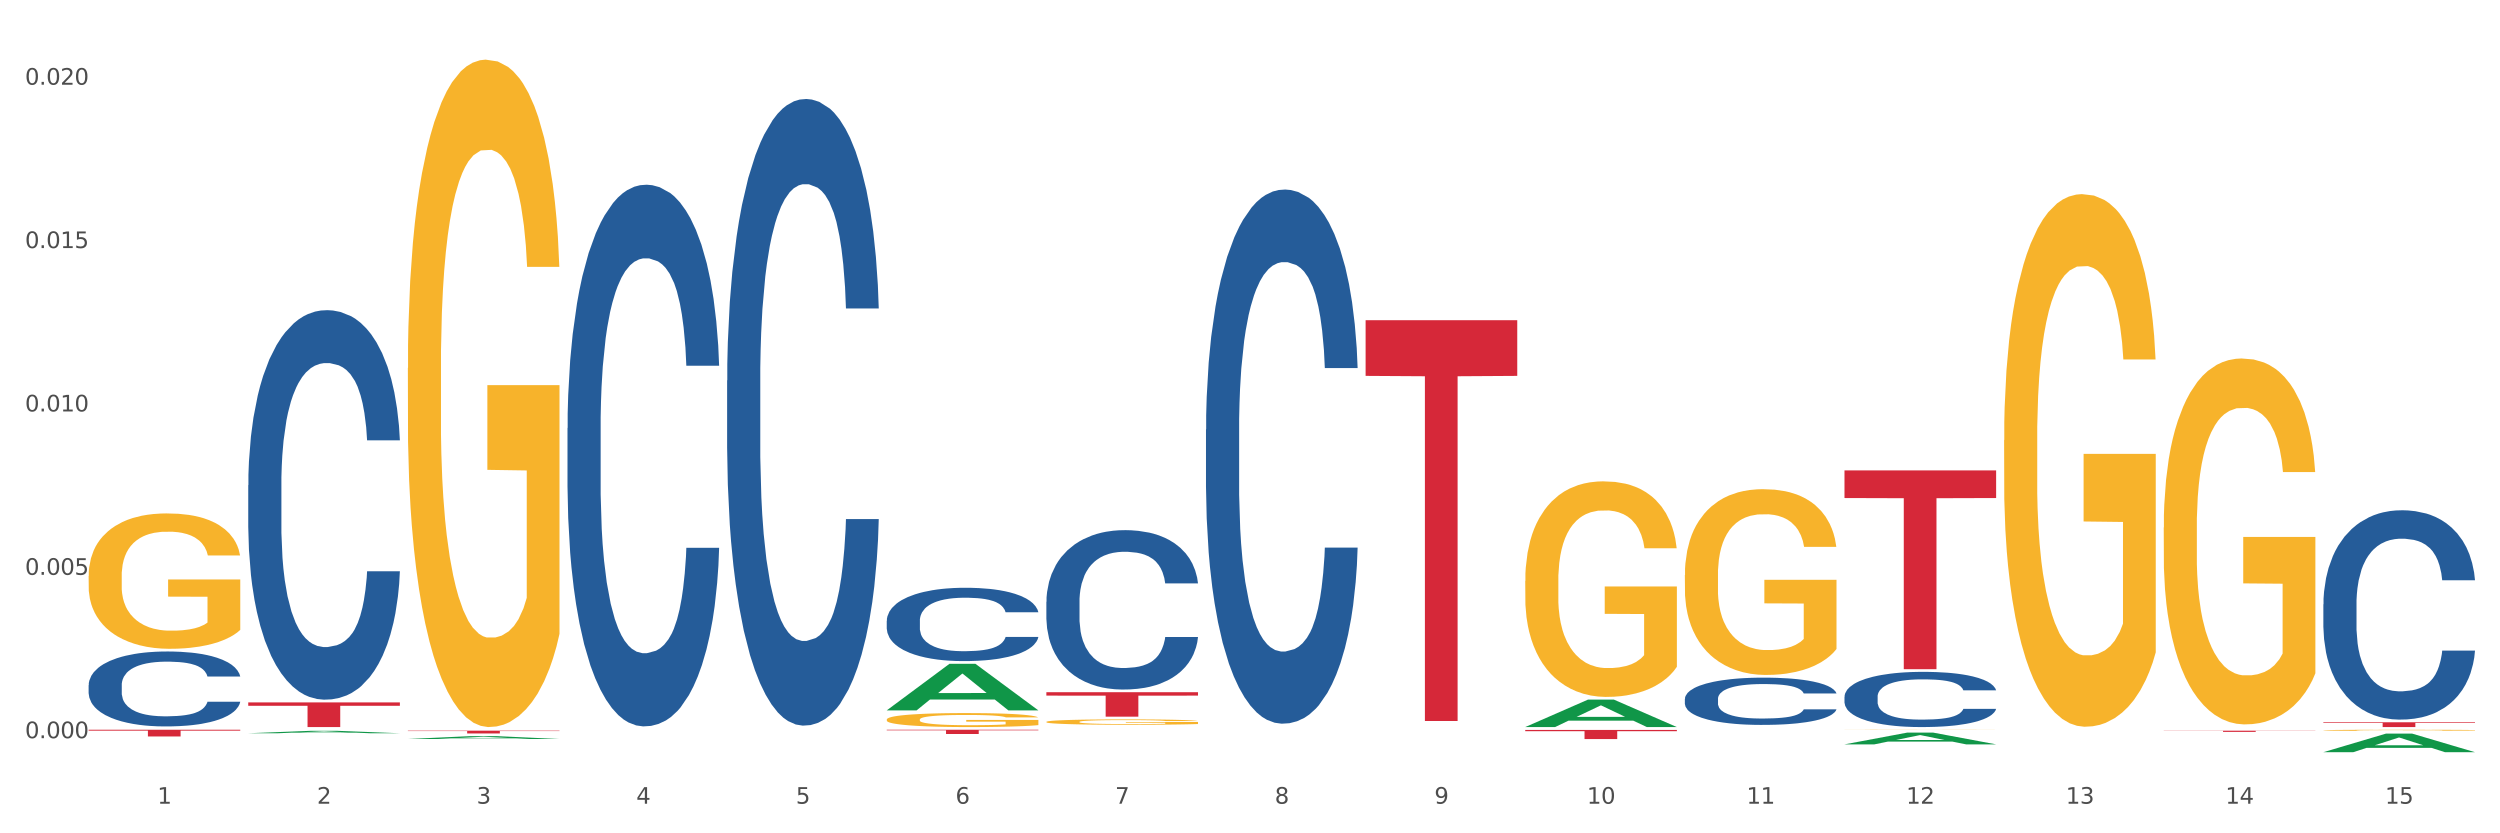 <?xml version="1.0" encoding="utf-8" standalone="no"?>
<!DOCTYPE svg PUBLIC "-//W3C//DTD SVG 1.1//EN"
  "http://www.w3.org/Graphics/SVG/1.1/DTD/svg11.dtd">
<svg xmlns:xlink="http://www.w3.org/1999/xlink" width="1080pt" height="360pt" viewBox="0 0 1080 360" xmlns="http://www.w3.org/2000/svg" version="1.1">
 <rect x="0" y="0" width="1080" height="360" fill="#333333" stroke="none"/>
 <defs>
  <style type="text/css">*{stroke-linejoin: round; stroke-linecap: butt}</style>
 </defs>
 <g id="figure_1">
  <g id="patch_1">
   <path d="M 0 360 
L 1080 360 
L 1080 0 
L 0 0 
z
" style="fill: #ffffff; stroke: #ffffff; stroke-linejoin: miter"/>
  </g>
  <g id="axes_1">
   <g id="matplotlib.axis_1">
    <g id="xtick_1">
     <g id="text_1">
      <!-- 1 -->
      <g style="fill: #4d4d4d" transform="translate(67.984 347.204) scale(0.096 -0.096)">
       <defs>
        <path id="DejaVuSans-31" d="M 794 531 
L 1825 531 
L 1825 4091 
L 703 3866 
L 703 4441 
L 1819 4666 
L 2450 4666 
L 2450 531 
L 3481 531 
L 3481 0 
L 794 0 
L 794 531 
z
" transform="scale(0.016)"/>
       </defs>
       <use xlink:href="#DejaVuSans-31"/>
      </g>
     </g>
    </g>
    <g id="xtick_2">
     <g id="text_2">
      <!-- 2 -->
      <g style="fill: #4d4d4d" transform="translate(136.942 347.204) scale(0.096 -0.096)">
       <defs>
        <path id="DejaVuSans-32" d="M 1228 531 
L 3431 531 
L 3431 0 
L 469 0 
L 469 531 
Q 828 903 1448 1529 
Q 2069 2156 2228 2338 
Q 2531 2678 2651 2914 
Q 2772 3150 2772 3378 
Q 2772 3750 2511 3984 
Q 2250 4219 1831 4219 
Q 1534 4219 1204 4116 
Q 875 4013 500 3803 
L 500 4441 
Q 881 4594 1212 4672 
Q 1544 4750 1819 4750 
Q 2544 4750 2975 4387 
Q 3406 4025 3406 3419 
Q 3406 3131 3298 2873 
Q 3191 2616 2906 2266 
Q 2828 2175 2409 1742 
Q 1991 1309 1228 531 
z
" transform="scale(0.016)"/>
       </defs>
       <use xlink:href="#DejaVuSans-32"/>
      </g>
     </g>
    </g>
    <g id="xtick_3">
     <g id="text_3">
      <!-- 3 -->
      <g style="fill: #4d4d4d" transform="translate(205.899 347.204) scale(0.096 -0.096)">
       <defs>
        <path id="DejaVuSans-33" d="M 2597 2516 
Q 3050 2419 3304 2112 
Q 3559 1806 3559 1356 
Q 3559 666 3084 287 
Q 2609 -91 1734 -91 
Q 1441 -91 1130 -33 
Q 819 25 488 141 
L 488 750 
Q 750 597 1062 519 
Q 1375 441 1716 441 
Q 2309 441 2620 675 
Q 2931 909 2931 1356 
Q 2931 1769 2642 2001 
Q 2353 2234 1838 2234 
L 1294 2234 
L 1294 2753 
L 1863 2753 
Q 2328 2753 2575 2939 
Q 2822 3125 2822 3475 
Q 2822 3834 2567 4026 
Q 2313 4219 1838 4219 
Q 1578 4219 1281 4162 
Q 984 4106 628 3988 
L 628 4550 
Q 988 4650 1302 4700 
Q 1616 4750 1894 4750 
Q 2613 4750 3031 4423 
Q 3450 4097 3450 3541 
Q 3450 3153 3228 2886 
Q 3006 2619 2597 2516 
z
" transform="scale(0.016)"/>
       </defs>
       <use xlink:href="#DejaVuSans-33"/>
      </g>
     </g>
    </g>
    <g id="xtick_4">
     <g id="text_4">
      <!-- 4 -->
      <g style="fill: #4d4d4d" transform="translate(274.857 347.204) scale(0.096 -0.096)">
       <defs>
        <path id="DejaVuSans-34" d="M 2419 4116 
L 825 1625 
L 2419 1625 
L 2419 4116 
z
M 2253 4666 
L 3047 4666 
L 3047 1625 
L 3713 1625 
L 3713 1100 
L 3047 1100 
L 3047 0 
L 2419 0 
L 2419 1100 
L 313 1100 
L 313 1709 
L 2253 4666 
z
" transform="scale(0.016)"/>
       </defs>
       <use xlink:href="#DejaVuSans-34"/>
      </g>
     </g>
    </g>
    <g id="xtick_5">
     <g id="text_5">
      <!-- 5 -->
      <g style="fill: #4d4d4d" transform="translate(343.815 347.204) scale(0.096 -0.096)">
       <defs>
        <path id="DejaVuSans-35" d="M 691 4666 
L 3169 4666 
L 3169 4134 
L 1269 4134 
L 1269 2991 
Q 1406 3038 1543 3061 
Q 1681 3084 1819 3084 
Q 2600 3084 3056 2656 
Q 3513 2228 3513 1497 
Q 3513 744 3044 326 
Q 2575 -91 1722 -91 
Q 1428 -91 1123 -41 
Q 819 9 494 109 
L 494 744 
Q 775 591 1075 516 
Q 1375 441 1709 441 
Q 2250 441 2565 725 
Q 2881 1009 2881 1497 
Q 2881 1984 2565 2268 
Q 2250 2553 1709 2553 
Q 1456 2553 1204 2497 
Q 953 2441 691 2322 
L 691 4666 
z
" transform="scale(0.016)"/>
       </defs>
       <use xlink:href="#DejaVuSans-35"/>
      </g>
     </g>
    </g>
    <g id="xtick_6">
     <g id="text_6">
      <!-- 6 -->
      <g style="fill: #4d4d4d" transform="translate(412.772 347.204) scale(0.096 -0.096)">
       <defs>
        <path id="DejaVuSans-36" d="M 2113 2584 
Q 1688 2584 1439 2293 
Q 1191 2003 1191 1497 
Q 1191 994 1439 701 
Q 1688 409 2113 409 
Q 2538 409 2786 701 
Q 3034 994 3034 1497 
Q 3034 2003 2786 2293 
Q 2538 2584 2113 2584 
z
M 3366 4563 
L 3366 3988 
Q 3128 4100 2886 4159 
Q 2644 4219 2406 4219 
Q 1781 4219 1451 3797 
Q 1122 3375 1075 2522 
Q 1259 2794 1537 2939 
Q 1816 3084 2150 3084 
Q 2853 3084 3261 2657 
Q 3669 2231 3669 1497 
Q 3669 778 3244 343 
Q 2819 -91 2113 -91 
Q 1303 -91 875 529 
Q 447 1150 447 2328 
Q 447 3434 972 4092 
Q 1497 4750 2381 4750 
Q 2619 4750 2861 4703 
Q 3103 4656 3366 4563 
z
" transform="scale(0.016)"/>
       </defs>
       <use xlink:href="#DejaVuSans-36"/>
      </g>
     </g>
    </g>
    <g id="xtick_7">
     <g id="text_7">
      <!-- 7 -->
      <g style="fill: #4d4d4d" transform="translate(481.73 347.204) scale(0.096 -0.096)">
       <defs>
        <path id="DejaVuSans-37" d="M 525 4666 
L 3525 4666 
L 3525 4397 
L 1831 0 
L 1172 0 
L 2766 4134 
L 525 4134 
L 525 4666 
z
" transform="scale(0.016)"/>
       </defs>
       <use xlink:href="#DejaVuSans-37"/>
      </g>
     </g>
    </g>
    <g id="xtick_8">
     <g id="text_8">
      <!-- 8 -->
      <g style="fill: #4d4d4d" transform="translate(550.688 347.204) scale(0.096 -0.096)">
       <defs>
        <path id="DejaVuSans-38" d="M 2034 2216 
Q 1584 2216 1326 1975 
Q 1069 1734 1069 1313 
Q 1069 891 1326 650 
Q 1584 409 2034 409 
Q 2484 409 2743 651 
Q 3003 894 3003 1313 
Q 3003 1734 2745 1975 
Q 2488 2216 2034 2216 
z
M 1403 2484 
Q 997 2584 770 2862 
Q 544 3141 544 3541 
Q 544 4100 942 4425 
Q 1341 4750 2034 4750 
Q 2731 4750 3128 4425 
Q 3525 4100 3525 3541 
Q 3525 3141 3298 2862 
Q 3072 2584 2669 2484 
Q 3125 2378 3379 2068 
Q 3634 1759 3634 1313 
Q 3634 634 3220 271 
Q 2806 -91 2034 -91 
Q 1263 -91 848 271 
Q 434 634 434 1313 
Q 434 1759 690 2068 
Q 947 2378 1403 2484 
z
M 1172 3481 
Q 1172 3119 1398 2916 
Q 1625 2713 2034 2713 
Q 2441 2713 2670 2916 
Q 2900 3119 2900 3481 
Q 2900 3844 2670 4047 
Q 2441 4250 2034 4250 
Q 1625 4250 1398 4047 
Q 1172 3844 1172 3481 
z
" transform="scale(0.016)"/>
       </defs>
       <use xlink:href="#DejaVuSans-38"/>
      </g>
     </g>
    </g>
    <g id="xtick_9">
     <g id="text_9">
      <!-- 9 -->
      <g style="fill: #4d4d4d" transform="translate(619.645 347.204) scale(0.096 -0.096)">
       <defs>
        <path id="DejaVuSans-39" d="M 703 97 
L 703 672 
Q 941 559 1184 500 
Q 1428 441 1663 441 
Q 2288 441 2617 861 
Q 2947 1281 2994 2138 
Q 2813 1869 2534 1725 
Q 2256 1581 1919 1581 
Q 1219 1581 811 2004 
Q 403 2428 403 3163 
Q 403 3881 828 4315 
Q 1253 4750 1959 4750 
Q 2769 4750 3195 4129 
Q 3622 3509 3622 2328 
Q 3622 1225 3098 567 
Q 2575 -91 1691 -91 
Q 1453 -91 1209 -44 
Q 966 3 703 97 
z
M 1959 2075 
Q 2384 2075 2632 2365 
Q 2881 2656 2881 3163 
Q 2881 3666 2632 3958 
Q 2384 4250 1959 4250 
Q 1534 4250 1286 3958 
Q 1038 3666 1038 3163 
Q 1038 2656 1286 2365 
Q 1534 2075 1959 2075 
z
" transform="scale(0.016)"/>
       </defs>
       <use xlink:href="#DejaVuSans-39"/>
      </g>
     </g>
    </g>
    <g id="xtick_10">
     <g id="text_10">
      <!-- 10 -->
      <g style="fill: #4d4d4d" transform="translate(685.549 347.204) scale(0.096 -0.096)">
       <defs>
        <path id="DejaVuSans-30" d="M 2034 4250 
Q 1547 4250 1301 3770 
Q 1056 3291 1056 2328 
Q 1056 1369 1301 889 
Q 1547 409 2034 409 
Q 2525 409 2770 889 
Q 3016 1369 3016 2328 
Q 3016 3291 2770 3770 
Q 2525 4250 2034 4250 
z
M 2034 4750 
Q 2819 4750 3233 4129 
Q 3647 3509 3647 2328 
Q 3647 1150 3233 529 
Q 2819 -91 2034 -91 
Q 1250 -91 836 529 
Q 422 1150 422 2328 
Q 422 3509 836 4129 
Q 1250 4750 2034 4750 
z
" transform="scale(0.016)"/>
       </defs>
       <use xlink:href="#DejaVuSans-31"/>
       <use xlink:href="#DejaVuSans-30" transform="translate(63.623 0)"/>
      </g>
     </g>
    </g>
    <g id="xtick_11">
     <g id="text_11">
      <!-- 11 -->
      <g style="fill: #4d4d4d" transform="translate(754.506 347.204) scale(0.096 -0.096)">
       <use xlink:href="#DejaVuSans-31"/>
       <use xlink:href="#DejaVuSans-31" transform="translate(63.623 0)"/>
      </g>
     </g>
    </g>
    <g id="xtick_12">
     <g id="text_12">
      <!-- 12 -->
      <g style="fill: #4d4d4d" transform="translate(823.464 347.204) scale(0.096 -0.096)">
       <use xlink:href="#DejaVuSans-31"/>
       <use xlink:href="#DejaVuSans-32" transform="translate(63.623 0)"/>
      </g>
     </g>
    </g>
    <g id="xtick_13">
     <g id="text_13">
      <!-- 13 -->
      <g style="fill: #4d4d4d" transform="translate(892.422 347.204) scale(0.096 -0.096)">
       <use xlink:href="#DejaVuSans-31"/>
       <use xlink:href="#DejaVuSans-33" transform="translate(63.623 0)"/>
      </g>
     </g>
    </g>
    <g id="xtick_14">
     <g id="text_14">
      <!-- 14 -->
      <g style="fill: #4d4d4d" transform="translate(961.379 347.204) scale(0.096 -0.096)">
       <use xlink:href="#DejaVuSans-31"/>
       <use xlink:href="#DejaVuSans-34" transform="translate(63.623 0)"/>
      </g>
     </g>
    </g>
    <g id="xtick_15">
     <g id="text_15">
      <!-- 15 -->
      <g style="fill: #4d4d4d" transform="translate(1030.337 347.204) scale(0.096 -0.096)">
       <use xlink:href="#DejaVuSans-31"/>
       <use xlink:href="#DejaVuSans-35" transform="translate(63.623 0)"/>
      </g>
     </g>
    </g>
    <g id="xtick_16"/>
    <g id="xtick_17"/>
    <g id="xtick_18"/>
    <g id="xtick_19"/>
    <g id="xtick_20"/>
    <g id="xtick_21"/>
    <g id="xtick_22"/>
    <g id="xtick_23"/>
    <g id="xtick_24"/>
    <g id="xtick_25"/>
    <g id="xtick_26"/>
    <g id="xtick_27"/>
    <g id="xtick_28"/>
    <g id="xtick_29"/>
   </g>
   <g id="matplotlib.axis_2">
    <g id="ytick_1">
     <g id="text_16">
      <!-- 0.000 -->
      <g style="fill: #4d4d4d" transform="translate(10.8 318.899) scale(0.096 -0.096)">
       <defs>
        <path id="DejaVuSans-2e" d="M 684 794 
L 1344 794 
L 1344 0 
L 684 0 
L 684 794 
z
" transform="scale(0.016)"/>
       </defs>
       <use xlink:href="#DejaVuSans-30"/>
       <use xlink:href="#DejaVuSans-2e" transform="translate(63.623 0)"/>
       <use xlink:href="#DejaVuSans-30" transform="translate(95.41 0)"/>
       <use xlink:href="#DejaVuSans-30" transform="translate(159.033 0)"/>
       <use xlink:href="#DejaVuSans-30" transform="translate(222.656 0)"/>
      </g>
     </g>
    </g>
    <g id="ytick_2">
     <g id="text_17">
      <!-- 0.005 -->
      <g style="fill: #4d4d4d" transform="translate(10.8 248.322) scale(0.096 -0.096)">
       <use xlink:href="#DejaVuSans-30"/>
       <use xlink:href="#DejaVuSans-2e" transform="translate(63.623 0)"/>
       <use xlink:href="#DejaVuSans-30" transform="translate(95.41 0)"/>
       <use xlink:href="#DejaVuSans-30" transform="translate(159.033 0)"/>
       <use xlink:href="#DejaVuSans-35" transform="translate(222.656 0)"/>
      </g>
     </g>
    </g>
    <g id="ytick_3">
     <g id="text_18">
      <!-- 0.010 -->
      <g style="fill: #4d4d4d" transform="translate(10.8 177.745) scale(0.096 -0.096)">
       <use xlink:href="#DejaVuSans-30"/>
       <use xlink:href="#DejaVuSans-2e" transform="translate(63.623 0)"/>
       <use xlink:href="#DejaVuSans-30" transform="translate(95.41 0)"/>
       <use xlink:href="#DejaVuSans-31" transform="translate(159.033 0)"/>
       <use xlink:href="#DejaVuSans-30" transform="translate(222.656 0)"/>
      </g>
     </g>
    </g>
    <g id="ytick_4">
     <g id="text_19">
      <!-- 0.015 -->
      <g style="fill: #4d4d4d" transform="translate(10.8 107.168) scale(0.096 -0.096)">
       <use xlink:href="#DejaVuSans-30"/>
       <use xlink:href="#DejaVuSans-2e" transform="translate(63.623 0)"/>
       <use xlink:href="#DejaVuSans-30" transform="translate(95.41 0)"/>
       <use xlink:href="#DejaVuSans-31" transform="translate(159.033 0)"/>
       <use xlink:href="#DejaVuSans-35" transform="translate(222.656 0)"/>
      </g>
     </g>
    </g>
    <g id="ytick_5">
     <g id="text_20">
      <!-- 0.020 -->
      <g style="fill: #4d4d4d" transform="translate(10.8 36.591) scale(0.096 -0.096)">
       <use xlink:href="#DejaVuSans-30"/>
       <use xlink:href="#DejaVuSans-2e" transform="translate(63.623 0)"/>
       <use xlink:href="#DejaVuSans-30" transform="translate(95.41 0)"/>
       <use xlink:href="#DejaVuSans-32" transform="translate(159.033 0)"/>
       <use xlink:href="#DejaVuSans-30" transform="translate(222.656 0)"/>
      </g>
     </g>
    </g>
    <g id="ytick_6"/>
    <g id="ytick_7"/>
    <g id="ytick_8"/>
    <g id="ytick_9"/>
   </g>
   <g id="PolyCollection_1">
    <path d="M 107.241 316.761 
L 107.308 316.76 
L 134.323 315.706 
L 145.533 315.705 
L 172.75 316.763 
L 159.784 316.763 
L 153.908 316.516 
L 126.016 316.516 
L 125.813 316.52 
L 120.14 316.763 
L 107.241 316.763 
L 107.241 316.761 
L 129.527 316.37 
L 150.396 316.369 
L 140.063 315.931 
L 139.928 315.929 
L 139.793 315.932 
L 129.46 316.369 
L 129.527 316.37 
L 107.241 316.761 
z
" clip-path="url(#pcbf328f877)" style="fill: #109648"/>
    <path d="M 452.029 311.849 
L 452.106 311.847 
L 452.106 311.771 
L 452.261 311.705 
L 453.034 311.545 
L 454.195 311.413 
L 455.045 311.342 
L 455.896 311.285 
L 456.902 311.227 
L 458.139 311.168 
L 460.382 311.08 
L 461.774 311.036 
L 463.476 310.989 
L 466.569 310.921 
L 468.812 310.882 
L 471.133 310.85 
L 474.923 310.812 
L 477.398 310.795 
L 480.027 310.782 
L 483.198 310.774 
L 485.596 310.772 
L 490.855 310.778 
L 495.341 310.797 
L 497.507 310.812 
L 500.291 310.838 
L 501.761 310.855 
L 504.158 310.889 
L 506.633 310.933 
L 508.335 310.972 
L 510.887 311.044 
L 512.821 311.117 
L 514.6 311.206 
L 515.528 311.268 
L 516.224 311.325 
L 516.843 311.391 
L 517.461 311.496 
L 503.54 311.496 
L 502.998 311.421 
L 502.147 311.351 
L 500.91 311.283 
L 499.827 311.24 
L 497.971 311.187 
L 496.269 311.153 
L 494.49 311.127 
L 492.325 311.106 
L 490.623 311.095 
L 488.226 311.087 
L 483.508 311.089 
L 480.337 311.106 
L 478.171 311.127 
L 476.779 311.147 
L 475.541 311.168 
L 474.149 311.198 
L 472.525 311.242 
L 471.365 311.283 
L 470.205 311.334 
L 469.277 311.385 
L 468.426 311.445 
L 467.73 311.509 
L 467.188 311.575 
L 466.724 311.656 
L 466.337 311.79 
L 466.337 312.082 
L 466.492 312.148 
L 466.879 312.235 
L 467.343 312.301 
L 468.116 312.38 
L 468.812 312.433 
L 470.127 312.51 
L 471.597 312.574 
L 472.757 312.614 
L 473.917 312.648 
L 475.928 312.695 
L 478.171 312.734 
L 480.105 312.757 
L 482.734 312.778 
L 484.513 312.787 
L 486.06 312.791 
L 489.85 312.791 
L 492.557 312.785 
L 495.573 312.77 
L 497.894 312.751 
L 499.827 312.727 
L 501.993 312.689 
L 503.385 312.653 
L 503.385 312.207 
L 486.369 312.205 
L 486.369 311.909 
L 517.539 311.909 
L 517.539 312.778 
L 516.224 312.823 
L 514.754 312.864 
L 513.208 312.9 
L 510.887 312.944 
L 508.103 312.987 
L 505.628 313.017 
L 502.998 313.042 
L 499.904 313.066 
L 495.883 313.087 
L 493.408 313.096 
L 490.314 313.102 
L 486.679 313.104 
L 483.508 313.1 
L 480.414 313.089 
L 477.166 313.07 
L 473.994 313.042 
L 471.597 313.015 
L 469.199 312.981 
L 466.647 312.936 
L 464.636 312.893 
L 463.089 312.855 
L 461.387 312.806 
L 459.531 312.742 
L 458.139 312.685 
L 456.902 312.625 
L 455.587 312.548 
L 454.659 312.482 
L 453.731 312.399 
L 453.189 312.337 
L 452.57 312.241 
L 452.106 312.107 
L 452.029 311.849 
z
" clip-path="url(#pcbf328f877)" style="fill: #f7b32b"/>
    <path d="M 658.902 250.974 
L 658.979 250.889 
L 658.979 247.827 
L 659.134 245.191 
L 659.907 238.812 
L 661.068 233.538 
L 661.918 230.732 
L 662.769 228.435 
L 663.775 226.139 
L 665.012 223.757 
L 667.255 220.27 
L 668.647 218.484 
L 670.349 216.613 
L 673.442 213.891 
L 675.685 212.36 
L 678.006 211.084 
L 681.796 209.553 
L 684.271 208.873 
L 686.9 208.362 
L 690.071 208.022 
L 692.469 207.937 
L 697.728 208.192 
L 702.214 208.958 
L 704.38 209.553 
L 707.164 210.574 
L 708.634 211.254 
L 711.031 212.615 
L 713.506 214.401 
L 715.208 215.932 
L 717.76 218.824 
L 719.694 221.716 
L 721.473 225.288 
L 722.401 227.755 
L 723.097 230.051 
L 723.716 232.688 
L 724.334 236.855 
L 710.413 236.855 
L 709.871 233.879 
L 709.02 231.072 
L 707.783 228.35 
L 706.7 226.649 
L 704.844 224.523 
L 703.142 223.162 
L 701.363 222.141 
L 699.198 221.291 
L 697.496 220.865 
L 695.099 220.525 
L 690.381 220.61 
L 687.21 221.291 
L 685.044 222.141 
L 683.652 222.907 
L 682.414 223.757 
L 681.022 224.948 
L 679.398 226.734 
L 678.238 228.35 
L 677.078 230.391 
L 676.149 232.433 
L 675.299 234.814 
L 674.603 237.366 
L 674.061 240.002 
L 673.597 243.234 
L 673.21 248.593 
L 673.21 260.245 
L 673.365 262.882 
L 673.752 266.369 
L 674.216 269.006 
L 674.989 272.153 
L 675.685 274.279 
L 677 277.341 
L 678.47 279.893 
L 679.63 281.509 
L 680.79 282.87 
L 682.801 284.741 
L 685.044 286.272 
L 686.978 287.207 
L 689.607 288.058 
L 691.386 288.398 
L 692.933 288.568 
L 696.723 288.568 
L 699.43 288.313 
L 702.446 287.718 
L 704.767 286.952 
L 706.7 286.017 
L 708.866 284.486 
L 710.258 283.04 
L 710.258 265.263 
L 693.242 265.178 
L 693.242 253.356 
L 724.412 253.356 
L 724.412 288.058 
L 723.097 289.844 
L 721.627 291.46 
L 720.08 292.906 
L 717.76 294.692 
L 714.976 296.393 
L 712.501 297.584 
L 709.871 298.605 
L 706.777 299.54 
L 702.756 300.391 
L 700.281 300.731 
L 697.187 300.986 
L 693.552 301.071 
L 690.381 300.901 
L 687.287 300.476 
L 684.039 299.71 
L 680.867 298.605 
L 678.47 297.499 
L 676.072 296.138 
L 673.52 294.352 
L 671.509 292.651 
L 669.962 291.12 
L 668.26 289.164 
L 666.404 286.612 
L 665.012 284.316 
L 663.775 281.934 
L 662.46 278.872 
L 661.532 276.235 
L 660.603 272.918 
L 660.062 270.452 
L 659.443 266.624 
L 658.979 261.266 
L 658.902 250.974 
z
" clip-path="url(#pcbf328f877)" style="fill: #f7b32b"/>
    <path d="M 727.86 248.41 
L 727.937 248.337 
L 727.937 245.698 
L 728.092 243.426 
L 728.865 237.929 
L 730.025 233.384 
L 730.876 230.966 
L 731.727 228.987 
L 732.732 227.008 
L 733.97 224.955 
L 736.213 221.95 
L 737.605 220.411 
L 739.306 218.799 
L 742.4 216.453 
L 744.643 215.134 
L 746.963 214.035 
L 750.753 212.715 
L 753.228 212.129 
L 755.858 211.689 
L 759.029 211.396 
L 761.427 211.323 
L 766.686 211.542 
L 771.172 212.202 
L 773.337 212.715 
L 776.122 213.595 
L 777.591 214.181 
L 779.989 215.354 
L 782.464 216.893 
L 784.166 218.212 
L 786.718 220.704 
L 788.651 223.196 
L 790.43 226.275 
L 791.358 228.4 
L 792.055 230.379 
L 792.673 232.651 
L 793.292 236.243 
L 779.37 236.243 
L 778.829 233.678 
L 777.978 231.259 
L 776.741 228.913 
L 775.658 227.447 
L 773.802 225.615 
L 772.1 224.442 
L 770.321 223.563 
L 768.155 222.83 
L 766.454 222.463 
L 764.056 222.17 
L 759.338 222.244 
L 756.167 222.83 
L 754.002 223.563 
L 752.609 224.223 
L 751.372 224.955 
L 749.98 225.982 
L 748.356 227.521 
L 747.195 228.913 
L 746.035 230.672 
L 745.107 232.432 
L 744.256 234.484 
L 743.56 236.683 
L 743.019 238.955 
L 742.555 241.74 
L 742.168 246.358 
L 742.168 256.399 
L 742.323 258.671 
L 742.71 261.676 
L 743.174 263.948 
L 743.947 266.66 
L 744.643 268.493 
L 745.958 271.131 
L 747.427 273.33 
L 748.588 274.723 
L 749.748 275.895 
L 751.759 277.508 
L 754.002 278.827 
L 755.935 279.634 
L 758.565 280.366 
L 760.344 280.66 
L 761.891 280.806 
L 765.68 280.806 
L 768.387 280.586 
L 771.404 280.073 
L 773.724 279.414 
L 775.658 278.607 
L 777.823 277.288 
L 779.216 276.042 
L 779.216 260.723 
L 762.2 260.65 
L 762.2 250.462 
L 793.369 250.462 
L 793.369 280.366 
L 792.055 281.906 
L 790.585 283.298 
L 789.038 284.544 
L 786.718 286.083 
L 783.933 287.549 
L 781.458 288.576 
L 778.829 289.455 
L 775.735 290.261 
L 771.713 290.994 
L 769.238 291.287 
L 766.145 291.507 
L 762.509 291.581 
L 759.338 291.434 
L 756.245 291.068 
L 752.996 290.408 
L 749.825 289.455 
L 747.427 288.502 
L 745.03 287.329 
L 742.477 285.79 
L 740.467 284.324 
L 738.92 283.005 
L 737.218 281.319 
L 735.362 279.12 
L 733.97 277.141 
L 732.732 275.089 
L 731.417 272.451 
L 730.489 270.178 
L 729.561 267.32 
L 729.02 265.194 
L 728.401 261.896 
L 727.937 257.279 
L 727.86 248.41 
z
" clip-path="url(#pcbf328f877)" style="fill: #f7b32b"/>
    <path d="M 796.817 315.287 
L 796.895 315.287 
L 796.895 315.284 
L 797.049 315.282 
L 797.823 315.277 
L 798.983 315.273 
L 799.834 315.27 
L 800.684 315.269 
L 801.69 315.267 
L 802.927 315.265 
L 805.17 315.262 
L 806.563 315.261 
L 808.264 315.259 
L 811.358 315.257 
L 813.601 315.256 
L 815.921 315.255 
L 819.711 315.254 
L 822.186 315.253 
L 824.816 315.253 
L 827.987 315.252 
L 830.384 315.252 
L 835.644 315.252 
L 840.129 315.253 
L 842.295 315.254 
L 845.079 315.254 
L 846.549 315.255 
L 848.947 315.256 
L 851.422 315.257 
L 853.123 315.259 
L 855.676 315.261 
L 857.609 315.263 
L 859.388 315.266 
L 860.316 315.268 
L 861.012 315.27 
L 861.631 315.272 
L 862.25 315.275 
L 848.328 315.275 
L 847.786 315.273 
L 846.936 315.271 
L 845.698 315.269 
L 844.615 315.267 
L 842.759 315.266 
L 841.058 315.264 
L 839.279 315.264 
L 837.113 315.263 
L 835.412 315.263 
L 833.014 315.262 
L 828.296 315.262 
L 825.125 315.263 
L 822.959 315.264 
L 821.567 315.264 
L 820.33 315.265 
L 818.937 315.266 
L 817.313 315.267 
L 816.153 315.269 
L 814.993 315.27 
L 814.065 315.272 
L 813.214 315.274 
L 812.518 315.276 
L 811.977 315.278 
L 811.512 315.281 
L 811.126 315.285 
L 811.126 315.294 
L 811.28 315.296 
L 811.667 315.299 
L 812.131 315.301 
L 812.905 315.304 
L 813.601 315.305 
L 814.916 315.308 
L 816.385 315.31 
L 817.545 315.311 
L 818.705 315.312 
L 820.716 315.314 
L 822.959 315.315 
L 824.893 315.316 
L 827.523 315.316 
L 829.301 315.317 
L 830.848 315.317 
L 834.638 315.317 
L 837.345 315.317 
L 840.362 315.316 
L 842.682 315.316 
L 844.615 315.315 
L 846.781 315.314 
L 848.173 315.312 
L 848.173 315.298 
L 831.158 315.298 
L 831.158 315.289 
L 862.327 315.289 
L 862.327 315.316 
L 861.012 315.318 
L 859.543 315.319 
L 857.996 315.32 
L 855.676 315.322 
L 852.891 315.323 
L 850.416 315.324 
L 847.786 315.325 
L 844.693 315.326 
L 840.671 315.326 
L 838.196 315.327 
L 835.102 315.327 
L 831.467 315.327 
L 828.296 315.327 
L 825.202 315.326 
L 821.954 315.326 
L 818.783 315.325 
L 816.385 315.324 
L 813.987 315.323 
L 811.435 315.321 
L 809.424 315.32 
L 807.877 315.319 
L 806.176 315.317 
L 804.32 315.315 
L 802.927 315.313 
L 801.69 315.312 
L 800.375 315.309 
L 799.447 315.307 
L 798.519 315.304 
L 797.977 315.302 
L 797.359 315.299 
L 796.895 315.295 
L 796.817 315.287 
z
" clip-path="url(#pcbf328f877)" style="fill: #f7b32b"/>
    <path d="M 865.775 190.184 
L 865.852 189.974 
L 865.852 182.409 
L 866.007 175.894 
L 866.78 160.134 
L 867.941 147.105 
L 868.791 140.17 
L 869.642 134.496 
L 870.648 128.822 
L 871.885 122.938 
L 874.128 114.323 
L 875.52 109.91 
L 877.222 105.287 
L 880.315 98.562 
L 882.558 94.779 
L 884.879 91.627 
L 888.669 87.845 
L 891.144 86.164 
L 893.773 84.903 
L 896.944 84.062 
L 899.342 83.852 
L 904.601 84.482 
L 909.087 86.374 
L 911.253 87.845 
L 914.037 90.366 
L 915.507 92.048 
L 917.904 95.41 
L 920.379 99.823 
L 922.081 103.605 
L 924.633 110.75 
L 926.567 117.895 
L 928.346 126.721 
L 929.274 132.815 
L 929.97 138.489 
L 930.589 145.003 
L 931.207 155.3 
L 917.286 155.3 
L 916.744 147.945 
L 915.893 141.011 
L 914.656 134.286 
L 913.573 130.083 
L 911.717 124.83 
L 910.015 121.467 
L 908.236 118.946 
L 906.071 116.844 
L 904.369 115.794 
L 901.972 114.953 
L 897.254 115.163 
L 894.083 116.844 
L 891.917 118.946 
L 890.525 120.837 
L 889.287 122.938 
L 887.895 125.88 
L 886.271 130.293 
L 885.111 134.286 
L 883.951 139.33 
L 883.022 144.373 
L 882.172 150.257 
L 881.476 156.561 
L 880.934 163.076 
L 880.47 171.061 
L 880.083 184.3 
L 880.083 213.089 
L 880.238 219.604 
L 880.625 228.22 
L 881.089 234.734 
L 881.862 242.509 
L 882.558 247.763 
L 883.873 255.328 
L 885.343 261.632 
L 886.503 265.625 
L 887.663 268.987 
L 889.674 273.61 
L 891.917 277.393 
L 893.851 279.704 
L 896.48 281.806 
L 898.259 282.646 
L 899.806 283.067 
L 903.596 283.067 
L 906.303 282.436 
L 909.319 280.965 
L 911.639 279.074 
L 913.573 276.762 
L 915.739 272.98 
L 917.131 269.407 
L 917.131 225.488 
L 900.115 225.278 
L 900.115 196.068 
L 931.285 196.068 
L 931.285 281.806 
L 929.97 286.219 
L 928.5 290.212 
L 926.953 293.784 
L 924.633 298.197 
L 921.849 302.4 
L 919.374 305.342 
L 916.744 307.864 
L 913.65 310.175 
L 909.629 312.276 
L 907.154 313.117 
L 904.06 313.747 
L 900.425 313.958 
L 897.254 313.537 
L 894.16 312.487 
L 890.911 310.595 
L 887.74 307.864 
L 885.343 305.132 
L 882.945 301.769 
L 880.393 297.356 
L 878.382 293.154 
L 876.835 289.371 
L 875.133 284.538 
L 873.277 278.233 
L 871.885 272.56 
L 870.648 266.676 
L 869.333 259.111 
L 868.405 252.596 
L 867.476 244.401 
L 866.935 238.306 
L 866.316 228.85 
L 865.852 215.611 
L 865.775 190.184 
z
" clip-path="url(#pcbf328f877)" style="fill: #f7b32b"/>
    <path d="M 934.733 227.912 
L 934.81 227.767 
L 934.81 222.57 
L 934.965 218.094 
L 935.738 207.266 
L 936.898 198.315 
L 937.749 193.551 
L 938.6 189.652 
L 939.605 185.754 
L 940.843 181.712 
L 943.086 175.792 
L 944.478 172.761 
L 946.179 169.584 
L 949.273 164.964 
L 951.516 162.366 
L 953.836 160.2 
L 957.626 157.601 
L 960.101 156.446 
L 962.731 155.58 
L 965.902 155.002 
L 968.3 154.858 
L 973.559 155.291 
L 978.045 156.591 
L 980.21 157.601 
L 982.995 159.334 
L 984.464 160.489 
L 986.862 162.799 
L 989.337 165.831 
L 991.038 168.429 
L 993.591 173.338 
L 995.524 178.247 
L 997.303 184.311 
L 998.231 188.497 
L 998.928 192.396 
L 999.546 196.871 
L 1000.165 203.946 
L 986.243 203.946 
L 985.702 198.892 
L 984.851 194.128 
L 983.614 189.508 
L 982.531 186.621 
L 980.674 183.011 
L 978.973 180.701 
L 977.194 178.969 
L 975.028 177.525 
L 973.327 176.803 
L 970.929 176.226 
L 966.211 176.37 
L 963.04 177.525 
L 960.875 178.969 
L 959.482 180.268 
L 958.245 181.712 
L 956.853 183.733 
L 955.229 186.765 
L 954.068 189.508 
L 952.908 192.973 
L 951.98 196.438 
L 951.129 200.481 
L 950.433 204.812 
L 949.892 209.287 
L 949.428 214.774 
L 949.041 223.869 
L 949.041 243.649 
L 949.196 248.124 
L 949.582 254.044 
L 950.047 258.519 
L 950.82 263.861 
L 951.516 267.471 
L 952.831 272.668 
L 954.3 276.999 
L 955.461 279.742 
L 956.621 282.052 
L 958.632 285.229 
L 960.875 287.827 
L 962.808 289.416 
L 965.438 290.859 
L 967.217 291.437 
L 968.764 291.726 
L 972.553 291.726 
L 975.26 291.292 
L 978.277 290.282 
L 980.597 288.982 
L 982.531 287.394 
L 984.696 284.796 
L 986.089 282.341 
L 986.089 252.167 
L 969.073 252.022 
L 969.073 231.954 
L 1000.242 231.954 
L 1000.242 290.859 
L 998.928 293.891 
L 997.458 296.634 
L 995.911 299.089 
L 993.591 302.121 
L 990.806 305.008 
L 988.331 307.029 
L 985.702 308.762 
L 982.608 310.35 
L 978.586 311.794 
L 976.111 312.371 
L 973.017 312.804 
L 969.382 312.949 
L 966.211 312.66 
L 963.118 311.938 
L 959.869 310.639 
L 956.698 308.762 
L 954.3 306.885 
L 951.903 304.575 
L 949.35 301.543 
L 947.34 298.656 
L 945.793 296.057 
L 944.091 292.736 
L 942.235 288.405 
L 940.843 284.507 
L 939.605 280.464 
L 938.29 275.267 
L 937.362 270.791 
L 936.434 265.161 
L 935.893 260.974 
L 935.274 254.477 
L 934.81 245.381 
L 934.733 227.912 
z
" clip-path="url(#pcbf328f877)" style="fill: #f7b32b"/>
    <path d="M 1003.69 315.479 
L 1003.768 315.479 
L 1003.768 315.463 
L 1003.922 315.449 
L 1004.696 315.415 
L 1005.856 315.387 
L 1006.707 315.373 
L 1007.557 315.36 
L 1008.563 315.348 
L 1009.8 315.336 
L 1012.043 315.317 
L 1013.435 315.308 
L 1015.137 315.298 
L 1018.231 315.284 
L 1020.474 315.276 
L 1022.794 315.269 
L 1026.584 315.261 
L 1029.059 315.257 
L 1031.688 315.254 
L 1034.86 315.253 
L 1037.257 315.252 
L 1042.517 315.254 
L 1047.002 315.258 
L 1049.168 315.261 
L 1051.952 315.266 
L 1053.422 315.27 
L 1055.82 315.277 
L 1058.295 315.286 
L 1059.996 315.294 
L 1062.548 315.31 
L 1064.482 315.325 
L 1066.261 315.344 
L 1067.189 315.357 
L 1067.885 315.369 
L 1068.504 315.383 
L 1069.123 315.405 
L 1055.201 315.405 
L 1054.659 315.389 
L 1053.809 315.374 
L 1052.571 315.36 
L 1051.488 315.351 
L 1049.632 315.34 
L 1047.931 315.333 
L 1046.152 315.327 
L 1043.986 315.323 
L 1042.285 315.32 
L 1039.887 315.319 
L 1035.169 315.319 
L 1031.998 315.323 
L 1029.832 315.327 
L 1028.44 315.331 
L 1027.203 315.336 
L 1025.81 315.342 
L 1024.186 315.351 
L 1023.026 315.36 
L 1021.866 315.371 
L 1020.938 315.382 
L 1020.087 315.394 
L 1019.391 315.408 
L 1018.85 315.421 
L 1018.385 315.439 
L 1017.999 315.467 
L 1017.999 315.528 
L 1018.153 315.542 
L 1018.54 315.561 
L 1019.004 315.575 
L 1019.778 315.591 
L 1020.474 315.602 
L 1021.789 315.619 
L 1023.258 315.632 
L 1024.418 315.641 
L 1025.578 315.648 
L 1027.589 315.658 
L 1029.832 315.666 
L 1031.766 315.671 
L 1034.396 315.675 
L 1036.174 315.677 
L 1037.721 315.678 
L 1041.511 315.678 
L 1044.218 315.676 
L 1047.235 315.673 
L 1049.555 315.669 
L 1051.488 315.664 
L 1053.654 315.656 
L 1055.046 315.649 
L 1055.046 315.555 
L 1038.031 315.554 
L 1038.031 315.492 
L 1069.2 315.492 
L 1069.2 315.675 
L 1067.885 315.685 
L 1066.416 315.693 
L 1064.869 315.701 
L 1062.548 315.71 
L 1059.764 315.719 
L 1057.289 315.725 
L 1054.659 315.731 
L 1051.566 315.736 
L 1047.544 315.74 
L 1045.069 315.742 
L 1041.975 315.743 
L 1038.34 315.744 
L 1035.169 315.743 
L 1032.075 315.741 
L 1028.827 315.737 
L 1025.656 315.731 
L 1023.258 315.725 
L 1020.86 315.718 
L 1018.308 315.708 
L 1016.297 315.699 
L 1014.75 315.691 
L 1013.049 315.681 
L 1011.193 315.667 
L 1009.8 315.655 
L 1008.563 315.643 
L 1007.248 315.627 
L 1006.32 315.613 
L 1005.392 315.595 
L 1004.85 315.582 
L 1004.232 315.562 
L 1003.768 315.534 
L 1003.69 315.479 
z
" clip-path="url(#pcbf328f877)" style="fill: #f7b32b"/>
    <path d="M 38.283 315.252 
L 103.793 315.252 
L 103.793 315.653 
L 78.024 315.656 
L 78.024 318.139 
L 63.897 318.139 
L 63.897 315.656 
L 38.283 315.653 
L 38.283 315.255 
L 38.283 315.252 
z
" clip-path="url(#pcbf328f877)" style="fill: #d62839"/>
    <path d="M 107.241 303.422 
L 172.75 303.422 
L 172.75 304.905 
L 146.981 304.915 
L 146.981 314.094 
L 132.855 314.094 
L 132.855 304.915 
L 107.241 304.905 
L 107.241 303.432 
L 107.241 303.422 
z
" clip-path="url(#pcbf328f877)" style="fill: #d62839"/>
    <path d="M 176.198 315.661 
L 241.708 315.661 
L 241.708 315.826 
L 215.939 315.827 
L 215.939 316.847 
L 201.812 316.847 
L 201.812 315.827 
L 176.198 315.826 
L 176.198 315.662 
L 176.198 315.661 
z
" clip-path="url(#pcbf328f877)" style="fill: #d62839"/>
    <path d="M 383.071 315.252 
L 448.581 315.252 
L 448.581 315.507 
L 422.812 315.508 
L 422.812 317.083 
L 408.685 317.083 
L 408.685 315.508 
L 383.071 315.507 
L 383.071 315.254 
L 383.071 315.252 
z
" clip-path="url(#pcbf328f877)" style="fill: #d62839"/>
    <path d="M 452.029 299.042 
L 517.539 299.042 
L 517.539 300.511 
L 491.769 300.521 
L 491.769 309.614 
L 477.643 309.614 
L 477.643 300.521 
L 452.029 300.511 
L 452.029 299.052 
L 452.029 299.042 
z
" clip-path="url(#pcbf328f877)" style="fill: #d62839"/>
    <path d="M 658.902 315.32 
L 724.412 315.32 
L 724.412 315.87 
L 698.642 315.874 
L 698.642 319.281 
L 684.516 319.281 
L 684.516 315.874 
L 658.902 315.87 
L 658.902 315.323 
L 658.902 315.32 
z
" clip-path="url(#pcbf328f877)" style="fill: #d62839"/>
    <path d="M 796.817 203.217 
L 862.327 203.217 
L 862.327 215.15 
L 836.558 215.231 
L 836.558 289.083 
L 822.431 289.083 
L 822.431 215.231 
L 796.817 215.15 
L 796.817 203.298 
L 796.817 203.217 
z
" clip-path="url(#pcbf328f877)" style="fill: #d62839"/>
    <path d="M 934.733 315.658 
L 1000.242 315.658 
L 1000.242 315.73 
L 974.473 315.73 
L 974.473 316.174 
L 960.347 316.174 
L 960.347 315.73 
L 934.733 315.73 
L 934.733 315.659 
L 934.733 315.658 
z
" clip-path="url(#pcbf328f877)" style="fill: #d62839"/>
    <path d="M 1003.69 312.031 
L 1069.2 312.031 
L 1069.2 312.318 
L 1043.431 312.32 
L 1043.431 314.094 
L 1029.304 314.094 
L 1029.304 312.32 
L 1003.69 312.318 
L 1003.69 312.033 
L 1003.69 312.031 
z
" clip-path="url(#pcbf328f877)" style="fill: #d62839"/>
    <path d="M 38.283 295.99 
L 38.36 295.96 
L 38.36 295.132 
L 38.593 294.009 
L 39.445 291.939 
L 40.529 290.372 
L 42.387 288.539 
L 43.394 287.77 
L 44.71 286.912 
L 47.42 285.523 
L 50.518 284.34 
L 52.686 283.69 
L 54.312 283.276 
L 57.951 282.536 
L 60.042 282.211 
L 62.21 281.945 
L 64.069 281.768 
L 67.166 281.561 
L 69.644 281.472 
L 72.509 281.442 
L 74.91 281.472 
L 78.084 281.59 
L 82.731 281.945 
L 84.512 282.152 
L 86.912 282.507 
L 89.39 282.98 
L 91.403 283.453 
L 93.726 284.133 
L 96.127 285.02 
L 98.45 286.144 
L 100.076 287.178 
L 101.392 288.273 
L 102.554 289.603 
L 103.406 291.052 
L 103.793 292.264 
L 89.622 292.264 
L 89.235 291.17 
L 88.461 289.987 
L 87.686 289.189 
L 86.835 288.539 
L 85.518 287.799 
L 84.357 287.326 
L 82.421 286.765 
L 80.64 286.41 
L 79.169 286.203 
L 77.388 286.025 
L 73.593 285.848 
L 70.883 285.848 
L 69.179 285.907 
L 67.089 286.055 
L 65.308 286.262 
L 63.217 286.617 
L 61.591 287.001 
L 59.965 287.504 
L 59.036 287.859 
L 57.642 288.509 
L 56.712 289.041 
L 55.474 289.958 
L 54.777 290.608 
L 53.538 292.294 
L 52.996 293.536 
L 52.763 294.393 
L 52.608 295.339 
L 52.608 299.952 
L 53.073 302.021 
L 53.46 302.908 
L 54.08 303.914 
L 55.241 305.215 
L 56.945 306.486 
L 58.726 307.403 
L 60.197 307.965 
L 61.591 308.378 
L 62.985 308.704 
L 64.688 308.999 
L 66.082 309.177 
L 68.173 309.354 
L 70.651 309.443 
L 72.587 309.443 
L 76.536 309.295 
L 78.317 309.147 
L 80.02 308.94 
L 81.879 308.615 
L 83.35 308.26 
L 84.202 307.994 
L 85.596 307.432 
L 86.68 306.841 
L 87.609 306.161 
L 88.228 305.57 
L 88.925 304.683 
L 89.467 303.677 
L 89.622 303.145 
L 103.793 303.145 
L 103.483 304.209 
L 102.941 305.244 
L 101.857 306.634 
L 101.005 307.432 
L 99.689 308.408 
L 98.295 309.236 
L 96.359 310.153 
L 94.578 310.833 
L 92.72 311.424 
L 90.706 311.956 
L 87.067 312.695 
L 85.75 312.902 
L 82.963 313.257 
L 80.795 313.464 
L 77.62 313.671 
L 74.368 313.789 
L 70.96 313.819 
L 67.94 313.76 
L 64.611 313.582 
L 62.52 313.405 
L 60.197 313.139 
L 57.487 312.725 
L 54.931 312.222 
L 52.531 311.631 
L 50.285 310.951 
L 48.195 310.182 
L 45.484 308.911 
L 43.471 307.669 
L 42 306.516 
L 40.993 305.54 
L 39.987 304.298 
L 39.445 303.441 
L 38.593 301.371 
L 38.283 299.449 
L 38.283 295.99 
z
" clip-path="url(#pcbf328f877)" style="fill: #255c99"/>
    <path d="M 107.241 209.598 
L 107.318 209.444 
L 107.318 205.141 
L 107.55 199.301 
L 108.402 188.544 
L 109.486 180.399 
L 111.345 170.871 
L 112.351 166.876 
L 113.668 162.419 
L 116.378 155.196 
L 119.475 149.049 
L 121.644 145.668 
L 123.27 143.517 
L 126.909 139.675 
L 129 137.985 
L 131.168 136.601 
L 133.026 135.679 
L 136.124 134.604 
L 138.602 134.143 
L 141.467 133.989 
L 143.867 134.143 
L 147.042 134.757 
L 151.688 136.601 
L 153.469 137.677 
L 155.87 139.521 
L 158.348 141.98 
L 160.361 144.439 
L 162.684 147.973 
L 165.084 152.584 
L 167.407 158.423 
L 169.034 163.802 
L 170.35 169.488 
L 171.511 176.404 
L 172.363 183.934 
L 172.75 190.234 
L 158.58 190.234 
L 158.193 184.548 
L 157.418 178.401 
L 156.644 174.252 
L 155.792 170.871 
L 154.476 167.029 
L 153.314 164.571 
L 151.378 161.651 
L 149.597 159.807 
L 148.126 158.731 
L 146.345 157.809 
L 142.551 156.887 
L 139.841 156.887 
L 138.137 157.194 
L 136.046 157.962 
L 134.265 159.038 
L 132.175 160.882 
L 130.549 162.88 
L 128.922 165.493 
L 127.993 167.337 
L 126.599 170.718 
L 125.67 173.484 
L 124.431 178.248 
L 123.734 181.629 
L 122.495 190.388 
L 121.953 196.842 
L 121.721 201.299 
L 121.566 206.217 
L 121.566 230.19 
L 122.031 240.948 
L 122.418 245.558 
L 123.037 250.783 
L 124.199 257.545 
L 125.902 264.153 
L 127.683 268.917 
L 129.155 271.836 
L 130.549 273.988 
L 131.942 275.678 
L 133.646 277.215 
L 135.04 278.137 
L 137.13 279.059 
L 139.608 279.52 
L 141.544 279.52 
L 145.493 278.752 
L 147.274 277.983 
L 148.978 276.908 
L 150.836 275.217 
L 152.308 273.373 
L 153.159 271.99 
L 154.553 269.07 
L 155.637 265.997 
L 156.567 262.462 
L 157.186 259.389 
L 157.883 254.778 
L 158.425 249.553 
L 158.58 246.787 
L 172.75 246.787 
L 172.441 252.32 
L 171.899 257.698 
L 170.815 264.921 
L 169.963 269.07 
L 168.646 274.142 
L 167.253 278.445 
L 165.317 283.208 
L 163.536 286.743 
L 161.677 289.817 
L 159.664 292.583 
L 156.025 296.425 
L 154.708 297.5 
L 151.92 299.344 
L 149.752 300.42 
L 146.577 301.496 
L 143.325 302.111 
L 139.918 302.264 
L 136.898 301.957 
L 133.568 301.035 
L 131.478 300.113 
L 129.155 298.73 
L 126.444 296.578 
L 123.889 293.966 
L 121.489 290.892 
L 119.243 287.358 
L 117.152 283.362 
L 114.442 276.754 
L 112.429 270.3 
L 110.958 264.306 
L 109.951 259.235 
L 108.944 252.781 
L 108.402 248.324 
L 107.55 237.567 
L 107.241 227.578 
L 107.241 209.598 
z
" clip-path="url(#pcbf328f877)" style="fill: #255c99"/>
    <path d="M 245.156 184.938 
L 245.233 184.725 
L 245.233 178.741 
L 245.466 170.62 
L 246.317 155.661 
L 247.402 144.334 
L 249.26 131.084 
L 250.267 125.528 
L 251.583 119.33 
L 254.293 109.286 
L 257.391 100.738 
L 259.559 96.036 
L 261.185 93.045 
L 264.824 87.702 
L 266.915 85.351 
L 269.083 83.428 
L 270.942 82.145 
L 274.039 80.65 
L 276.517 80.008 
L 279.382 79.795 
L 281.783 80.008 
L 284.957 80.863 
L 289.604 83.428 
L 291.385 84.924 
L 293.785 87.488 
L 296.263 90.907 
L 298.276 94.327 
L 300.599 99.242 
L 303 105.653 
L 305.323 113.774 
L 306.949 121.254 
L 308.265 129.161 
L 309.427 138.778 
L 310.279 149.249 
L 310.666 158.011 
L 296.495 158.011 
L 296.108 150.104 
L 295.334 141.556 
L 294.559 135.786 
L 293.708 131.084 
L 292.391 125.742 
L 291.23 122.322 
L 289.294 118.262 
L 287.513 115.697 
L 286.042 114.201 
L 284.261 112.919 
L 280.466 111.637 
L 277.756 111.637 
L 276.052 112.064 
L 273.962 113.133 
L 272.181 114.629 
L 270.09 117.193 
L 268.464 119.972 
L 266.838 123.605 
L 265.908 126.169 
L 264.515 130.871 
L 263.585 134.717 
L 262.346 141.342 
L 261.65 146.044 
L 260.411 158.225 
L 259.869 167.201 
L 259.636 173.398 
L 259.481 180.237 
L 259.481 213.575 
L 259.946 228.535 
L 260.333 234.946 
L 260.953 242.212 
L 262.114 251.615 
L 263.818 260.804 
L 265.599 267.429 
L 267.07 271.49 
L 268.464 274.481 
L 269.858 276.832 
L 271.561 278.969 
L 272.955 280.252 
L 275.046 281.534 
L 277.524 282.175 
L 279.46 282.175 
L 283.409 281.106 
L 285.19 280.038 
L 286.893 278.542 
L 288.752 276.191 
L 290.223 273.627 
L 291.075 271.703 
L 292.469 267.643 
L 293.553 263.369 
L 294.482 258.453 
L 295.101 254.179 
L 295.798 247.768 
L 296.34 240.502 
L 296.495 236.655 
L 310.666 236.655 
L 310.356 244.349 
L 309.814 251.829 
L 308.73 261.873 
L 307.878 267.643 
L 306.562 274.695 
L 305.168 280.679 
L 303.232 287.304 
L 301.451 292.219 
L 299.593 296.493 
L 297.579 300.34 
L 293.94 305.683 
L 292.623 307.179 
L 289.836 309.743 
L 287.668 311.239 
L 284.493 312.735 
L 281.241 313.59 
L 277.833 313.804 
L 274.813 313.376 
L 271.484 312.094 
L 269.393 310.812 
L 267.07 308.888 
L 264.36 305.896 
L 261.804 302.263 
L 259.404 297.989 
L 257.158 293.074 
L 255.068 287.518 
L 252.357 278.328 
L 250.344 269.353 
L 248.873 261.018 
L 247.866 253.966 
L 246.86 244.99 
L 246.317 238.792 
L 245.466 223.833 
L 245.156 209.942 
L 245.156 184.938 
z
" clip-path="url(#pcbf328f877)" style="fill: #255c99"/>
    <path d="M 314.114 164.397 
L 314.191 164.15 
L 314.191 157.227 
L 314.423 147.833 
L 315.275 130.527 
L 316.359 117.423 
L 318.218 102.095 
L 319.224 95.667 
L 320.541 88.497 
L 323.251 76.877 
L 326.348 66.988 
L 328.516 61.549 
L 330.143 58.088 
L 333.782 51.907 
L 335.873 49.188 
L 338.041 46.963 
L 339.899 45.479 
L 342.997 43.749 
L 345.475 43.007 
L 348.34 42.76 
L 350.74 43.007 
L 353.915 43.996 
L 358.561 46.963 
L 360.342 48.693 
L 362.743 51.66 
L 365.221 55.616 
L 367.234 59.571 
L 369.557 65.258 
L 371.957 72.675 
L 374.28 82.069 
L 375.907 90.722 
L 377.223 99.87 
L 378.384 110.995 
L 379.236 123.11 
L 379.623 133.246 
L 365.453 133.246 
L 365.066 124.099 
L 364.291 114.209 
L 363.517 107.534 
L 362.665 102.095 
L 361.349 95.914 
L 360.187 91.959 
L 358.251 87.261 
L 356.47 84.294 
L 354.999 82.564 
L 353.218 81.08 
L 349.424 79.597 
L 346.714 79.597 
L 345.01 80.091 
L 342.919 81.328 
L 341.138 83.058 
L 339.048 86.025 
L 337.421 89.239 
L 335.795 93.442 
L 334.866 96.409 
L 333.472 101.848 
L 332.543 106.298 
L 331.304 113.962 
L 330.607 119.401 
L 329.368 133.493 
L 328.826 143.877 
L 328.594 151.047 
L 328.439 158.958 
L 328.439 197.526 
L 328.904 214.832 
L 329.291 222.249 
L 329.91 230.655 
L 331.072 241.533 
L 332.775 252.164 
L 334.556 259.828 
L 336.028 264.526 
L 337.421 267.987 
L 338.815 270.706 
L 340.519 273.179 
L 341.913 274.662 
L 344.003 276.145 
L 346.481 276.887 
L 348.417 276.887 
L 352.366 275.651 
L 354.147 274.415 
L 355.851 272.684 
L 357.709 269.965 
L 359.181 266.998 
L 360.032 264.773 
L 361.426 260.075 
L 362.51 255.131 
L 363.44 249.445 
L 364.059 244.5 
L 364.756 237.083 
L 365.298 228.677 
L 365.453 224.227 
L 379.623 224.227 
L 379.314 233.127 
L 378.772 241.78 
L 377.688 253.4 
L 376.836 260.075 
L 375.519 268.234 
L 374.126 275.157 
L 372.19 282.821 
L 370.409 288.507 
L 368.55 293.452 
L 366.537 297.902 
L 362.898 304.082 
L 361.581 305.813 
L 358.793 308.78 
L 356.625 310.51 
L 353.45 312.241 
L 350.198 313.23 
L 346.791 313.477 
L 343.771 312.983 
L 340.441 311.499 
L 338.351 310.016 
L 336.028 307.791 
L 333.317 304.33 
L 330.762 300.127 
L 328.362 295.182 
L 326.116 289.496 
L 324.025 283.068 
L 321.315 272.437 
L 319.302 262.053 
L 317.831 252.411 
L 316.824 244.253 
L 315.817 233.869 
L 315.275 226.699 
L 314.423 209.393 
L 314.114 193.323 
L 314.114 164.397 
z
" clip-path="url(#pcbf328f877)" style="fill: #255c99"/>
    <path d="M 383.071 268.149 
L 383.149 268.12 
L 383.149 267.31 
L 383.381 266.211 
L 384.233 264.186 
L 385.317 262.652 
L 387.175 260.859 
L 388.182 260.107 
L 389.498 259.268 
L 392.209 257.908 
L 395.306 256.751 
L 397.474 256.114 
L 399.1 255.709 
L 402.74 254.986 
L 404.83 254.667 
L 406.999 254.407 
L 408.857 254.234 
L 411.954 254.031 
L 414.432 253.944 
L 417.297 253.915 
L 419.698 253.944 
L 422.873 254.06 
L 427.519 254.407 
L 429.3 254.61 
L 431.7 254.957 
L 434.178 255.42 
L 436.192 255.883 
L 438.515 256.548 
L 440.915 257.416 
L 443.238 258.515 
L 444.864 259.528 
L 446.181 260.598 
L 447.342 261.9 
L 448.194 263.318 
L 448.581 264.504 
L 434.411 264.504 
L 434.023 263.434 
L 433.249 262.276 
L 432.475 261.495 
L 431.623 260.859 
L 430.306 260.135 
L 429.145 259.673 
L 427.209 259.123 
L 425.428 258.776 
L 423.957 258.573 
L 422.176 258.4 
L 418.382 258.226 
L 415.671 258.226 
L 413.968 258.284 
L 411.877 258.429 
L 410.096 258.631 
L 408.005 258.978 
L 406.379 259.354 
L 404.753 259.846 
L 403.824 260.193 
L 402.43 260.83 
L 401.501 261.351 
L 400.262 262.247 
L 399.565 262.884 
L 398.326 264.533 
L 397.784 265.748 
L 397.552 266.587 
L 397.397 267.513 
L 397.397 272.026 
L 397.861 274.051 
L 398.248 274.919 
L 398.868 275.903 
L 400.029 277.176 
L 401.733 278.42 
L 403.514 279.317 
L 404.985 279.867 
L 406.379 280.272 
L 407.773 280.59 
L 409.477 280.879 
L 410.87 281.053 
L 412.961 281.226 
L 415.439 281.313 
L 417.375 281.313 
L 421.324 281.168 
L 423.105 281.024 
L 424.809 280.821 
L 426.667 280.503 
L 428.138 280.156 
L 428.99 279.895 
L 430.384 279.346 
L 431.468 278.767 
L 432.397 278.102 
L 433.017 277.523 
L 433.714 276.655 
L 434.256 275.672 
L 434.411 275.151 
L 448.581 275.151 
L 448.271 276.192 
L 447.729 277.205 
L 446.645 278.565 
L 445.793 279.346 
L 444.477 280.301 
L 443.083 281.111 
L 441.147 282.007 
L 439.366 282.673 
L 437.508 283.251 
L 435.495 283.772 
L 431.855 284.496 
L 430.539 284.698 
L 427.751 285.045 
L 425.583 285.248 
L 422.408 285.45 
L 419.156 285.566 
L 415.749 285.595 
L 412.729 285.537 
L 409.399 285.363 
L 407.308 285.19 
L 404.985 284.93 
L 402.275 284.524 
L 399.72 284.033 
L 397.319 283.454 
L 395.074 282.789 
L 392.983 282.036 
L 390.273 280.792 
L 388.259 279.577 
L 386.788 278.449 
L 385.782 277.494 
L 384.775 276.279 
L 384.233 275.44 
L 383.381 273.415 
L 383.071 271.534 
L 383.071 268.149 
z
" clip-path="url(#pcbf328f877)" style="fill: #255c99"/>
    <path d="M 452.029 259.963 
L 452.106 259.9 
L 452.106 258.139 
L 452.339 255.749 
L 453.19 251.347 
L 454.275 248.014 
L 456.133 244.115 
L 457.14 242.48 
L 458.456 240.656 
L 461.166 237.7 
L 464.264 235.185 
L 466.432 233.801 
L 468.058 232.921 
L 471.697 231.348 
L 473.788 230.657 
L 475.956 230.091 
L 477.815 229.713 
L 480.912 229.273 
L 483.39 229.084 
L 486.255 229.022 
L 488.656 229.084 
L 491.83 229.336 
L 496.476 230.091 
L 498.257 230.531 
L 500.658 231.286 
L 503.136 232.292 
L 505.149 233.298 
L 507.472 234.744 
L 509.873 236.631 
L 512.196 239.021 
L 513.822 241.222 
L 515.138 243.549 
L 516.3 246.379 
L 517.152 249.46 
L 517.539 252.039 
L 503.368 252.039 
L 502.981 249.712 
L 502.207 247.196 
L 501.432 245.498 
L 500.581 244.115 
L 499.264 242.543 
L 498.103 241.536 
L 496.167 240.341 
L 494.386 239.587 
L 492.914 239.147 
L 491.133 238.769 
L 487.339 238.392 
L 484.629 238.392 
L 482.925 238.518 
L 480.835 238.832 
L 479.054 239.272 
L 476.963 240.027 
L 475.337 240.845 
L 473.711 241.914 
L 472.781 242.668 
L 471.388 244.052 
L 470.458 245.184 
L 469.219 247.133 
L 468.523 248.517 
L 467.284 252.102 
L 466.742 254.743 
L 466.509 256.567 
L 466.354 258.579 
L 466.354 268.39 
L 466.819 272.792 
L 467.206 274.679 
L 467.826 276.817 
L 468.987 279.584 
L 470.691 282.288 
L 472.472 284.238 
L 473.943 285.432 
L 475.337 286.313 
L 476.731 287.005 
L 478.434 287.634 
L 479.828 288.011 
L 481.919 288.388 
L 484.397 288.577 
L 486.333 288.577 
L 490.282 288.262 
L 492.063 287.948 
L 493.766 287.508 
L 495.625 286.816 
L 497.096 286.061 
L 497.948 285.495 
L 499.342 284.301 
L 500.426 283.043 
L 501.355 281.596 
L 501.974 280.339 
L 502.671 278.452 
L 503.213 276.314 
L 503.368 275.182 
L 517.539 275.182 
L 517.229 277.446 
L 516.687 279.647 
L 515.603 282.603 
L 514.751 284.301 
L 513.435 286.376 
L 512.041 288.137 
L 510.105 290.086 
L 508.324 291.533 
L 506.466 292.79 
L 504.452 293.922 
L 500.813 295.495 
L 499.496 295.935 
L 496.709 296.69 
L 494.541 297.13 
L 491.366 297.57 
L 488.114 297.822 
L 484.706 297.884 
L 481.686 297.759 
L 478.357 297.381 
L 476.266 297.004 
L 473.943 296.438 
L 471.233 295.558 
L 468.677 294.488 
L 466.277 293.231 
L 464.031 291.784 
L 461.941 290.149 
L 459.23 287.445 
L 457.217 284.804 
L 455.746 282.351 
L 454.739 280.276 
L 453.733 277.634 
L 453.19 275.811 
L 452.339 271.408 
L 452.029 267.321 
L 452.029 259.963 
z
" clip-path="url(#pcbf328f877)" style="fill: #255c99"/>
    <path d="M 520.987 185.563 
L 521.064 185.352 
L 521.064 179.451 
L 521.296 171.443 
L 522.148 156.691 
L 523.232 145.522 
L 525.091 132.456 
L 526.097 126.977 
L 527.414 120.866 
L 530.124 110.961 
L 533.221 102.532 
L 535.389 97.895 
L 537.016 94.945 
L 540.655 89.676 
L 542.746 87.358 
L 544.914 85.462 
L 546.772 84.197 
L 549.87 82.722 
L 552.348 82.09 
L 555.213 81.879 
L 557.613 82.09 
L 560.788 82.933 
L 565.434 85.462 
L 567.215 86.937 
L 569.616 89.466 
L 572.094 92.838 
L 574.107 96.209 
L 576.43 101.056 
L 578.83 107.379 
L 581.153 115.387 
L 582.78 122.762 
L 584.096 130.56 
L 585.257 140.043 
L 586.109 150.369 
L 586.496 159.01 
L 572.326 159.01 
L 571.939 151.212 
L 571.164 142.783 
L 570.39 137.093 
L 569.538 132.456 
L 568.222 127.188 
L 567.06 123.816 
L 565.124 119.812 
L 563.343 117.283 
L 561.872 115.808 
L 560.091 114.544 
L 556.297 113.279 
L 553.587 113.279 
L 551.883 113.701 
L 549.792 114.754 
L 548.011 116.23 
L 545.921 118.758 
L 544.294 121.498 
L 542.668 125.081 
L 541.739 127.609 
L 540.345 132.246 
L 539.416 136.039 
L 538.177 142.572 
L 537.48 147.208 
L 536.241 159.22 
L 535.699 168.071 
L 535.467 174.183 
L 535.312 180.926 
L 535.312 213.802 
L 535.777 228.553 
L 536.164 234.876 
L 536.783 242.041 
L 537.945 251.313 
L 539.648 260.375 
L 541.429 266.908 
L 542.901 270.912 
L 544.294 273.862 
L 545.688 276.18 
L 547.392 278.288 
L 548.786 279.552 
L 550.876 280.817 
L 553.354 281.449 
L 555.29 281.449 
L 559.239 280.395 
L 561.02 279.341 
L 562.724 277.866 
L 564.582 275.548 
L 566.054 273.019 
L 566.905 271.123 
L 568.299 267.119 
L 569.383 262.904 
L 570.313 258.057 
L 570.932 253.842 
L 571.629 247.52 
L 572.171 240.355 
L 572.326 236.561 
L 586.496 236.561 
L 586.187 244.148 
L 585.645 251.524 
L 584.561 261.429 
L 583.709 267.119 
L 582.392 274.073 
L 580.999 279.974 
L 579.063 286.507 
L 577.282 291.353 
L 575.423 295.568 
L 573.41 299.362 
L 569.77 304.63 
L 568.454 306.105 
L 565.666 308.634 
L 563.498 310.109 
L 560.323 311.584 
L 557.071 312.427 
L 553.664 312.638 
L 550.644 312.217 
L 547.314 310.952 
L 545.224 309.688 
L 542.901 307.791 
L 540.19 304.841 
L 537.635 301.258 
L 535.235 297.043 
L 532.989 292.196 
L 530.898 286.717 
L 528.188 277.655 
L 526.175 268.804 
L 524.703 260.586 
L 523.697 253.631 
L 522.69 244.78 
L 522.148 238.669 
L 521.296 223.917 
L 520.987 210.219 
L 520.987 185.563 
z
" clip-path="url(#pcbf328f877)" style="fill: #255c99"/>
    <path d="M 727.86 301.915 
L 727.937 301.896 
L 727.937 301.374 
L 728.169 300.665 
L 729.021 299.36 
L 730.105 298.371 
L 731.964 297.215 
L 732.97 296.73 
L 734.287 296.189 
L 736.997 295.312 
L 740.094 294.566 
L 742.262 294.156 
L 743.889 293.895 
L 747.528 293.429 
L 749.619 293.224 
L 751.787 293.056 
L 753.645 292.944 
L 756.743 292.813 
L 759.221 292.757 
L 762.086 292.739 
L 764.486 292.757 
L 767.661 292.832 
L 772.307 293.056 
L 774.088 293.186 
L 776.489 293.41 
L 778.967 293.708 
L 780.98 294.007 
L 783.303 294.436 
L 785.703 294.995 
L 788.026 295.704 
L 789.652 296.357 
L 790.969 297.047 
L 792.13 297.886 
L 792.982 298.8 
L 793.369 299.565 
L 779.199 299.565 
L 778.812 298.875 
L 778.037 298.129 
L 777.263 297.625 
L 776.411 297.215 
L 775.095 296.749 
L 773.933 296.45 
L 771.997 296.096 
L 770.216 295.872 
L 768.745 295.741 
L 766.964 295.63 
L 763.17 295.518 
L 760.46 295.518 
L 758.756 295.555 
L 756.665 295.648 
L 754.884 295.779 
L 752.794 296.003 
L 751.167 296.245 
L 749.541 296.562 
L 748.612 296.786 
L 747.218 297.196 
L 746.289 297.532 
L 745.05 298.11 
L 744.353 298.52 
L 743.114 299.584 
L 742.572 300.367 
L 742.34 300.908 
L 742.185 301.505 
L 742.185 304.414 
L 742.65 305.72 
L 743.037 306.279 
L 743.656 306.913 
L 744.818 307.734 
L 746.521 308.536 
L 748.302 309.114 
L 749.774 309.469 
L 751.167 309.73 
L 752.561 309.935 
L 754.265 310.121 
L 755.659 310.233 
L 757.749 310.345 
L 760.227 310.401 
L 762.163 310.401 
L 766.112 310.308 
L 767.893 310.215 
L 769.597 310.084 
L 771.455 309.879 
L 772.927 309.655 
L 773.778 309.487 
L 775.172 309.133 
L 776.256 308.76 
L 777.186 308.331 
L 777.805 307.958 
L 778.502 307.398 
L 779.044 306.764 
L 779.199 306.429 
L 793.369 306.429 
L 793.06 307.1 
L 792.518 307.753 
L 791.433 308.629 
L 790.582 309.133 
L 789.265 309.748 
L 787.871 310.271 
L 785.936 310.849 
L 784.155 311.278 
L 782.296 311.651 
L 780.283 311.987 
L 776.643 312.453 
L 775.327 312.583 
L 772.539 312.807 
L 770.371 312.938 
L 767.196 313.068 
L 763.944 313.143 
L 760.537 313.162 
L 757.517 313.124 
L 754.187 313.012 
L 752.097 312.901 
L 749.774 312.733 
L 747.063 312.472 
L 744.508 312.154 
L 742.108 311.781 
L 739.862 311.352 
L 737.771 310.868 
L 735.061 310.066 
L 733.048 309.282 
L 731.576 308.555 
L 730.57 307.939 
L 729.563 307.156 
L 729.021 306.615 
L 728.169 305.309 
L 727.86 304.097 
L 727.86 301.915 
z
" clip-path="url(#pcbf328f877)" style="fill: #255c99"/>
    <path d="M 796.817 300.959 
L 796.895 300.937 
L 796.895 300.327 
L 797.127 299.499 
L 797.979 297.974 
L 799.063 296.82 
L 800.921 295.469 
L 801.928 294.903 
L 803.244 294.271 
L 805.955 293.247 
L 809.052 292.376 
L 811.22 291.897 
L 812.846 291.592 
L 816.486 291.047 
L 818.576 290.807 
L 820.745 290.611 
L 822.603 290.481 
L 825.7 290.328 
L 828.178 290.263 
L 831.043 290.241 
L 833.444 290.263 
L 836.619 290.35 
L 841.265 290.611 
L 843.046 290.764 
L 845.446 291.025 
L 847.924 291.374 
L 849.937 291.722 
L 852.261 292.223 
L 854.661 292.877 
L 856.984 293.705 
L 858.61 294.467 
L 859.927 295.273 
L 861.088 296.253 
L 861.94 297.321 
L 862.327 298.214 
L 848.156 298.214 
L 847.769 297.408 
L 846.995 296.537 
L 846.221 295.948 
L 845.369 295.469 
L 844.052 294.925 
L 842.891 294.576 
L 840.955 294.162 
L 839.174 293.901 
L 837.703 293.748 
L 835.922 293.618 
L 832.127 293.487 
L 829.417 293.487 
L 827.714 293.53 
L 825.623 293.639 
L 823.842 293.792 
L 821.751 294.053 
L 820.125 294.336 
L 818.499 294.707 
L 817.57 294.968 
L 816.176 295.447 
L 815.247 295.84 
L 814.008 296.515 
L 813.311 296.994 
L 812.072 298.236 
L 811.53 299.151 
L 811.298 299.782 
L 811.143 300.479 
L 811.143 303.878 
L 811.607 305.403 
L 811.994 306.056 
L 812.614 306.797 
L 813.775 307.755 
L 815.479 308.692 
L 817.26 309.367 
L 818.731 309.781 
L 820.125 310.086 
L 821.519 310.326 
L 823.222 310.544 
L 824.616 310.674 
L 826.707 310.805 
L 829.185 310.87 
L 831.121 310.87 
L 835.07 310.761 
L 836.851 310.652 
L 838.555 310.5 
L 840.413 310.26 
L 841.884 309.999 
L 842.736 309.803 
L 844.13 309.389 
L 845.214 308.953 
L 846.143 308.452 
L 846.763 308.017 
L 847.46 307.363 
L 848.002 306.622 
L 848.156 306.23 
L 862.327 306.23 
L 862.017 307.015 
L 861.475 307.777 
L 860.391 308.801 
L 859.539 309.389 
L 858.223 310.108 
L 856.829 310.718 
L 854.893 311.393 
L 853.112 311.894 
L 851.254 312.33 
L 849.241 312.722 
L 845.601 313.266 
L 844.285 313.419 
L 841.497 313.68 
L 839.329 313.833 
L 836.154 313.985 
L 832.902 314.072 
L 829.495 314.094 
L 826.475 314.051 
L 823.145 313.92 
L 821.054 313.789 
L 818.731 313.593 
L 816.021 313.288 
L 813.466 312.918 
L 811.065 312.482 
L 808.82 311.981 
L 806.729 311.415 
L 804.019 310.478 
L 802.005 309.563 
L 800.534 308.714 
L 799.527 307.995 
L 798.521 307.08 
L 797.979 306.448 
L 797.127 304.923 
L 796.817 303.507 
L 796.817 300.959 
z
" clip-path="url(#pcbf328f877)" style="fill: #255c99"/>
    <path d="M 1003.69 261.069 
L 1003.768 260.986 
L 1003.768 258.673 
L 1004 255.535 
L 1004.852 249.753 
L 1005.936 245.376 
L 1007.794 240.255 
L 1008.801 238.107 
L 1010.117 235.712 
L 1012.828 231.83 
L 1015.925 228.526 
L 1018.093 226.709 
L 1019.719 225.553 
L 1023.359 223.488 
L 1025.449 222.579 
L 1027.618 221.836 
L 1029.476 221.34 
L 1032.573 220.762 
L 1035.051 220.514 
L 1037.916 220.432 
L 1040.317 220.514 
L 1043.492 220.845 
L 1048.138 221.836 
L 1049.919 222.414 
L 1052.319 223.405 
L 1054.797 224.727 
L 1056.81 226.048 
L 1059.133 227.948 
L 1061.534 230.426 
L 1063.857 233.564 
L 1065.483 236.455 
L 1066.8 239.511 
L 1067.961 243.228 
L 1068.813 247.275 
L 1069.2 250.662 
L 1055.029 250.662 
L 1054.642 247.606 
L 1053.868 244.302 
L 1053.094 242.072 
L 1052.242 240.255 
L 1050.925 238.19 
L 1049.764 236.868 
L 1047.828 235.299 
L 1046.047 234.308 
L 1044.576 233.73 
L 1042.795 233.234 
L 1039 232.739 
L 1036.29 232.739 
L 1034.587 232.904 
L 1032.496 233.317 
L 1030.715 233.895 
L 1028.624 234.886 
L 1026.998 235.96 
L 1025.372 237.364 
L 1024.443 238.355 
L 1023.049 240.172 
L 1022.12 241.659 
L 1020.881 244.219 
L 1020.184 246.036 
L 1018.945 250.744 
L 1018.403 254.213 
L 1018.171 256.608 
L 1018.016 259.251 
L 1018.016 272.136 
L 1018.48 277.918 
L 1018.867 280.396 
L 1019.487 283.204 
L 1020.648 286.838 
L 1022.352 290.39 
L 1024.133 292.95 
L 1025.604 294.52 
L 1026.998 295.676 
L 1028.392 296.584 
L 1030.095 297.41 
L 1031.489 297.906 
L 1033.58 298.401 
L 1036.058 298.649 
L 1037.994 298.649 
L 1041.943 298.236 
L 1043.724 297.823 
L 1045.428 297.245 
L 1047.286 296.337 
L 1048.757 295.345 
L 1049.609 294.602 
L 1051.003 293.033 
L 1052.087 291.381 
L 1053.016 289.481 
L 1053.636 287.829 
L 1054.333 285.351 
L 1054.875 282.543 
L 1055.029 281.057 
L 1069.2 281.057 
L 1068.89 284.03 
L 1068.348 286.921 
L 1067.264 290.803 
L 1066.412 293.033 
L 1065.096 295.758 
L 1063.702 298.071 
L 1061.766 300.632 
L 1059.985 302.531 
L 1058.127 304.183 
L 1056.114 305.67 
L 1052.474 307.735 
L 1051.158 308.313 
L 1048.37 309.304 
L 1046.202 309.882 
L 1043.027 310.46 
L 1039.775 310.791 
L 1036.368 310.873 
L 1033.348 310.708 
L 1030.018 310.213 
L 1027.927 309.717 
L 1025.604 308.974 
L 1022.894 307.817 
L 1020.339 306.413 
L 1017.938 304.761 
L 1015.693 302.862 
L 1013.602 300.714 
L 1010.892 297.163 
L 1008.878 293.694 
L 1007.407 290.472 
L 1006.4 287.747 
L 1005.394 284.278 
L 1004.852 281.883 
L 1004 276.101 
L 1003.69 270.732 
L 1003.69 261.069 
z
" clip-path="url(#pcbf328f877)" style="fill: #255c99"/>
    <path d="M 38.283 248.823 
L 38.36 248.77 
L 38.36 246.847 
L 38.515 245.191 
L 39.288 241.185 
L 40.449 237.873 
L 41.299 236.111 
L 42.15 234.668 
L 43.156 233.226 
L 44.393 231.731 
L 46.636 229.541 
L 48.028 228.419 
L 49.73 227.244 
L 52.824 225.535 
L 55.066 224.573 
L 57.387 223.772 
L 61.177 222.81 
L 63.652 222.383 
L 66.281 222.063 
L 69.452 221.849 
L 71.85 221.796 
L 77.109 221.956 
L 81.595 222.437 
L 83.761 222.81 
L 86.545 223.451 
L 88.015 223.879 
L 90.412 224.733 
L 92.887 225.855 
L 94.589 226.817 
L 97.141 228.633 
L 99.075 230.449 
L 100.854 232.692 
L 101.782 234.241 
L 102.478 235.683 
L 103.097 237.339 
L 103.715 239.957 
L 89.794 239.957 
L 89.252 238.087 
L 88.401 236.324 
L 87.164 234.615 
L 86.081 233.547 
L 84.225 232.211 
L 82.523 231.357 
L 80.744 230.716 
L 78.579 230.182 
L 76.877 229.915 
L 74.48 229.701 
L 69.762 229.754 
L 66.591 230.182 
L 64.425 230.716 
L 63.033 231.197 
L 61.795 231.731 
L 60.403 232.479 
L 58.779 233.6 
L 57.619 234.615 
L 56.459 235.897 
L 55.531 237.179 
L 54.68 238.675 
L 53.984 240.277 
L 53.442 241.933 
L 52.978 243.963 
L 52.592 247.328 
L 52.592 254.645 
L 52.746 256.301 
L 53.133 258.491 
L 53.597 260.147 
L 54.37 262.124 
L 55.066 263.459 
L 56.381 265.382 
L 57.851 266.984 
L 59.011 267.999 
L 60.171 268.854 
L 62.182 270.029 
L 64.425 270.99 
L 66.359 271.578 
L 68.988 272.112 
L 70.767 272.326 
L 72.314 272.432 
L 76.104 272.432 
L 78.811 272.272 
L 81.827 271.898 
L 84.148 271.418 
L 86.081 270.83 
L 88.247 269.869 
L 89.639 268.961 
L 89.639 257.797 
L 72.623 257.744 
L 72.623 250.319 
L 103.793 250.319 
L 103.793 272.112 
L 102.478 273.234 
L 101.008 274.249 
L 99.462 275.157 
L 97.141 276.278 
L 94.357 277.347 
L 91.882 278.094 
L 89.252 278.735 
L 86.159 279.323 
L 82.137 279.857 
L 79.662 280.071 
L 76.568 280.231 
L 72.933 280.284 
L 69.762 280.178 
L 66.668 279.911 
L 63.42 279.43 
L 60.248 278.735 
L 57.851 278.041 
L 55.453 277.186 
L 52.901 276.065 
L 50.89 274.996 
L 49.343 274.035 
L 47.642 272.806 
L 45.785 271.204 
L 44.393 269.762 
L 43.156 268.266 
L 41.841 266.343 
L 40.913 264.687 
L 39.985 262.604 
L 39.443 261.055 
L 38.824 258.652 
L 38.36 255.286 
L 38.283 248.823 
z
" clip-path="url(#pcbf328f877)" style="fill: #f7b32b"/>
    <path d="M 383.071 310.843 
L 383.149 310.837 
L 383.149 310.639 
L 383.303 310.467 
L 384.077 310.053 
L 385.237 309.711 
L 386.088 309.529 
L 386.938 309.38 
L 387.944 309.231 
L 389.181 309.076 
L 391.424 308.85 
L 392.817 308.734 
L 394.518 308.613 
L 397.612 308.436 
L 399.855 308.337 
L 402.175 308.254 
L 405.965 308.155 
L 408.44 308.11 
L 411.07 308.077 
L 414.241 308.055 
L 416.638 308.05 
L 421.898 308.066 
L 426.384 308.116 
L 428.549 308.155 
L 431.334 308.221 
L 432.803 308.265 
L 435.201 308.353 
L 437.676 308.469 
L 439.377 308.569 
L 441.93 308.756 
L 443.863 308.944 
L 445.642 309.176 
L 446.57 309.336 
L 447.266 309.485 
L 447.885 309.656 
L 448.504 309.927 
L 434.582 309.927 
L 434.041 309.733 
L 433.19 309.551 
L 431.952 309.374 
L 430.869 309.264 
L 429.013 309.126 
L 427.312 309.038 
L 425.533 308.972 
L 423.367 308.916 
L 421.666 308.889 
L 419.268 308.867 
L 414.55 308.872 
L 411.379 308.916 
L 409.213 308.972 
L 407.821 309.021 
L 406.584 309.076 
L 405.191 309.154 
L 403.567 309.27 
L 402.407 309.374 
L 401.247 309.507 
L 400.319 309.639 
L 399.468 309.794 
L 398.772 309.96 
L 398.231 310.131 
L 397.767 310.341 
L 397.38 310.688 
L 397.38 311.445 
L 397.534 311.616 
L 397.921 311.842 
L 398.385 312.013 
L 399.159 312.217 
L 399.855 312.355 
L 401.17 312.554 
L 402.639 312.72 
L 403.799 312.825 
L 404.959 312.913 
L 406.97 313.034 
L 409.213 313.134 
L 411.147 313.194 
L 413.777 313.25 
L 415.555 313.272 
L 417.102 313.283 
L 420.892 313.283 
L 423.599 313.266 
L 426.616 313.228 
L 428.936 313.178 
L 430.869 313.117 
L 433.035 313.018 
L 434.427 312.924 
L 434.427 311.77 
L 417.412 311.765 
L 417.412 310.997 
L 448.581 310.997 
L 448.581 313.25 
L 447.266 313.366 
L 445.797 313.47 
L 444.25 313.564 
L 441.93 313.68 
L 439.145 313.791 
L 436.67 313.868 
L 434.041 313.934 
L 430.947 313.995 
L 426.925 314.05 
L 424.45 314.072 
L 421.356 314.089 
L 417.721 314.094 
L 414.55 314.083 
L 411.456 314.056 
L 408.208 314.006 
L 405.037 313.934 
L 402.639 313.862 
L 400.242 313.774 
L 397.689 313.658 
L 395.678 313.548 
L 394.131 313.448 
L 392.43 313.321 
L 390.574 313.156 
L 389.181 313.007 
L 387.944 312.852 
L 386.629 312.653 
L 385.701 312.482 
L 384.773 312.267 
L 384.231 312.107 
L 383.613 311.859 
L 383.149 311.511 
L 383.071 310.843 
z
" clip-path="url(#pcbf328f877)" style="fill: #f7b32b"/>
    <path d="M 176.198 158.999 
L 176.276 158.736 
L 176.276 149.256 
L 176.43 141.093 
L 177.204 121.344 
L 178.364 105.019 
L 179.215 96.329 
L 180.065 89.219 
L 181.071 82.11 
L 182.308 74.737 
L 184.551 63.941 
L 185.944 58.411 
L 187.645 52.618 
L 190.739 44.192 
L 192.982 39.452 
L 195.302 35.502 
L 199.092 30.763 
L 201.567 28.656 
L 204.197 27.076 
L 207.368 26.023 
L 209.765 25.759 
L 215.025 26.549 
L 219.511 28.919 
L 221.676 30.763 
L 224.461 33.922 
L 225.93 36.029 
L 228.328 40.242 
L 230.803 45.772 
L 232.504 50.512 
L 235.057 59.464 
L 236.99 68.417 
L 238.769 79.477 
L 239.697 87.113 
L 240.393 94.223 
L 241.012 102.385 
L 241.631 115.288 
L 227.709 115.288 
L 227.168 106.072 
L 226.317 97.382 
L 225.079 88.956 
L 223.996 83.69 
L 222.14 77.107 
L 220.439 72.894 
L 218.66 69.734 
L 216.494 67.101 
L 214.793 65.784 
L 212.395 64.731 
L 207.677 64.994 
L 204.506 67.101 
L 202.34 69.734 
L 200.948 72.104 
L 199.711 74.737 
L 198.319 78.423 
L 196.694 83.953 
L 195.534 88.956 
L 194.374 95.276 
L 193.446 101.595 
L 192.595 108.968 
L 191.899 116.868 
L 191.358 125.031 
L 190.894 135.037 
L 190.507 151.626 
L 190.507 187.701 
L 190.662 195.864 
L 191.048 206.66 
L 191.512 214.823 
L 192.286 224.566 
L 192.982 231.149 
L 194.297 240.628 
L 195.766 248.528 
L 196.926 253.531 
L 198.086 257.744 
L 200.097 263.537 
L 202.34 268.277 
L 204.274 271.173 
L 206.904 273.806 
L 208.683 274.86 
L 210.229 275.386 
L 214.019 275.386 
L 216.726 274.596 
L 219.743 272.753 
L 222.063 270.383 
L 223.996 267.487 
L 226.162 262.747 
L 227.554 258.271 
L 227.554 203.237 
L 210.539 202.973 
L 210.539 166.372 
L 241.708 166.372 
L 241.708 273.806 
L 240.393 279.336 
L 238.924 284.339 
L 237.377 288.816 
L 235.057 294.345 
L 232.272 299.612 
L 229.797 303.298 
L 227.168 306.458 
L 224.074 309.354 
L 220.052 311.988 
L 217.577 313.041 
L 214.483 313.831 
L 210.848 314.094 
L 207.677 313.568 
L 204.583 312.251 
L 201.335 309.881 
L 198.164 306.458 
L 195.766 303.035 
L 193.369 298.822 
L 190.816 293.292 
L 188.805 288.026 
L 187.258 283.286 
L 185.557 277.23 
L 183.701 269.33 
L 182.308 262.22 
L 181.071 254.847 
L 179.756 245.368 
L 178.828 237.205 
L 177.9 226.936 
L 177.358 219.299 
L 176.74 207.45 
L 176.276 190.861 
L 176.198 158.999 
z
" clip-path="url(#pcbf328f877)" style="fill: #f7b32b"/>
    <path d="M 589.944 138.315 
L 655.454 138.315 
L 655.454 162.379 
L 629.685 162.542 
L 629.685 311.478 
L 615.558 311.478 
L 615.558 162.542 
L 589.944 162.379 
L 589.944 138.478 
L 589.944 138.315 
z
" clip-path="url(#pcbf328f877)" style="fill: #d62839"/>
    <path d="M 176.198 319.249 
L 176.266 319.247 
L 203.28 318.006 
L 214.491 318.005 
L 241.708 319.251 
L 228.741 319.251 
L 222.866 318.961 
L 194.973 318.961 
L 194.771 318.965 
L 189.098 319.251 
L 176.198 319.251 
L 176.198 319.249 
L 198.485 318.788 
L 219.354 318.786 
L 209.021 318.271 
L 208.886 318.268 
L 208.751 318.272 
L 198.418 318.786 
L 198.485 318.788 
L 176.198 319.249 
z
" clip-path="url(#pcbf328f877)" style="fill: #109648"/>
    <path d="M 796.817 321.56 
L 796.885 321.555 
L 823.899 316.49 
L 835.11 316.485 
L 862.327 321.569 
L 849.36 321.569 
L 843.485 320.385 
L 815.592 320.385 
L 815.39 320.404 
L 809.717 321.569 
L 796.817 321.569 
L 796.817 321.56 
L 819.104 319.679 
L 839.973 319.674 
L 829.64 317.569 
L 829.505 317.559 
L 829.37 317.573 
L 819.037 319.674 
L 819.104 319.679 
L 796.817 321.56 
z
" clip-path="url(#pcbf328f877)" style="fill: #109648"/>
    <path d="M 658.902 314.072 
L 658.969 314.061 
L 685.984 302.24 
L 697.195 302.229 
L 724.412 314.094 
L 711.445 314.094 
L 705.569 311.331 
L 677.677 311.331 
L 677.474 311.376 
L 671.801 314.094 
L 658.902 314.094 
L 658.902 314.072 
L 681.189 309.682 
L 702.057 309.671 
L 691.724 304.758 
L 691.589 304.736 
L 691.454 304.769 
L 681.121 309.671 
L 681.189 309.682 
L 658.902 314.072 
z
" clip-path="url(#pcbf328f877)" style="fill: #109648"/>
    <path d="M 1003.69 324.934 
L 1003.758 324.927 
L 1030.772 316.909 
L 1041.983 316.902 
L 1069.2 324.95 
L 1056.233 324.95 
L 1050.357 323.075 
L 1022.465 323.075 
L 1022.263 323.106 
L 1016.59 324.95 
L 1003.69 324.95 
L 1003.69 324.934 
L 1025.977 321.957 
L 1046.846 321.95 
L 1036.513 318.617 
L 1036.378 318.602 
L 1036.243 318.625 
L 1025.91 321.95 
L 1025.977 321.957 
L 1003.69 324.934 
z
" clip-path="url(#pcbf328f877)" style="fill: #109648"/>
    <path d="M 383.071 306.854 
L 383.139 306.835 
L 410.153 286.772 
L 421.364 286.753 
L 448.581 306.892 
L 435.614 306.892 
L 429.739 302.202 
L 401.846 302.202 
L 401.644 302.278 
L 395.971 306.892 
L 383.071 306.892 
L 383.071 306.854 
L 405.358 299.403 
L 426.227 299.385 
L 415.894 291.045 
L 415.759 291.008 
L 415.624 291.064 
L 405.291 299.385 
L 405.358 299.403 
L 383.071 306.854 
z
" clip-path="url(#pcbf328f877)" style="fill: #109648"/>
   </g>
  </g>
 </g>
 <defs>
  <clipPath id="pcbf328f877">
   <rect x="38.283" y="10.8" width="1030.917" height="329.109"/>
  </clipPath>
 </defs>
</svg>
